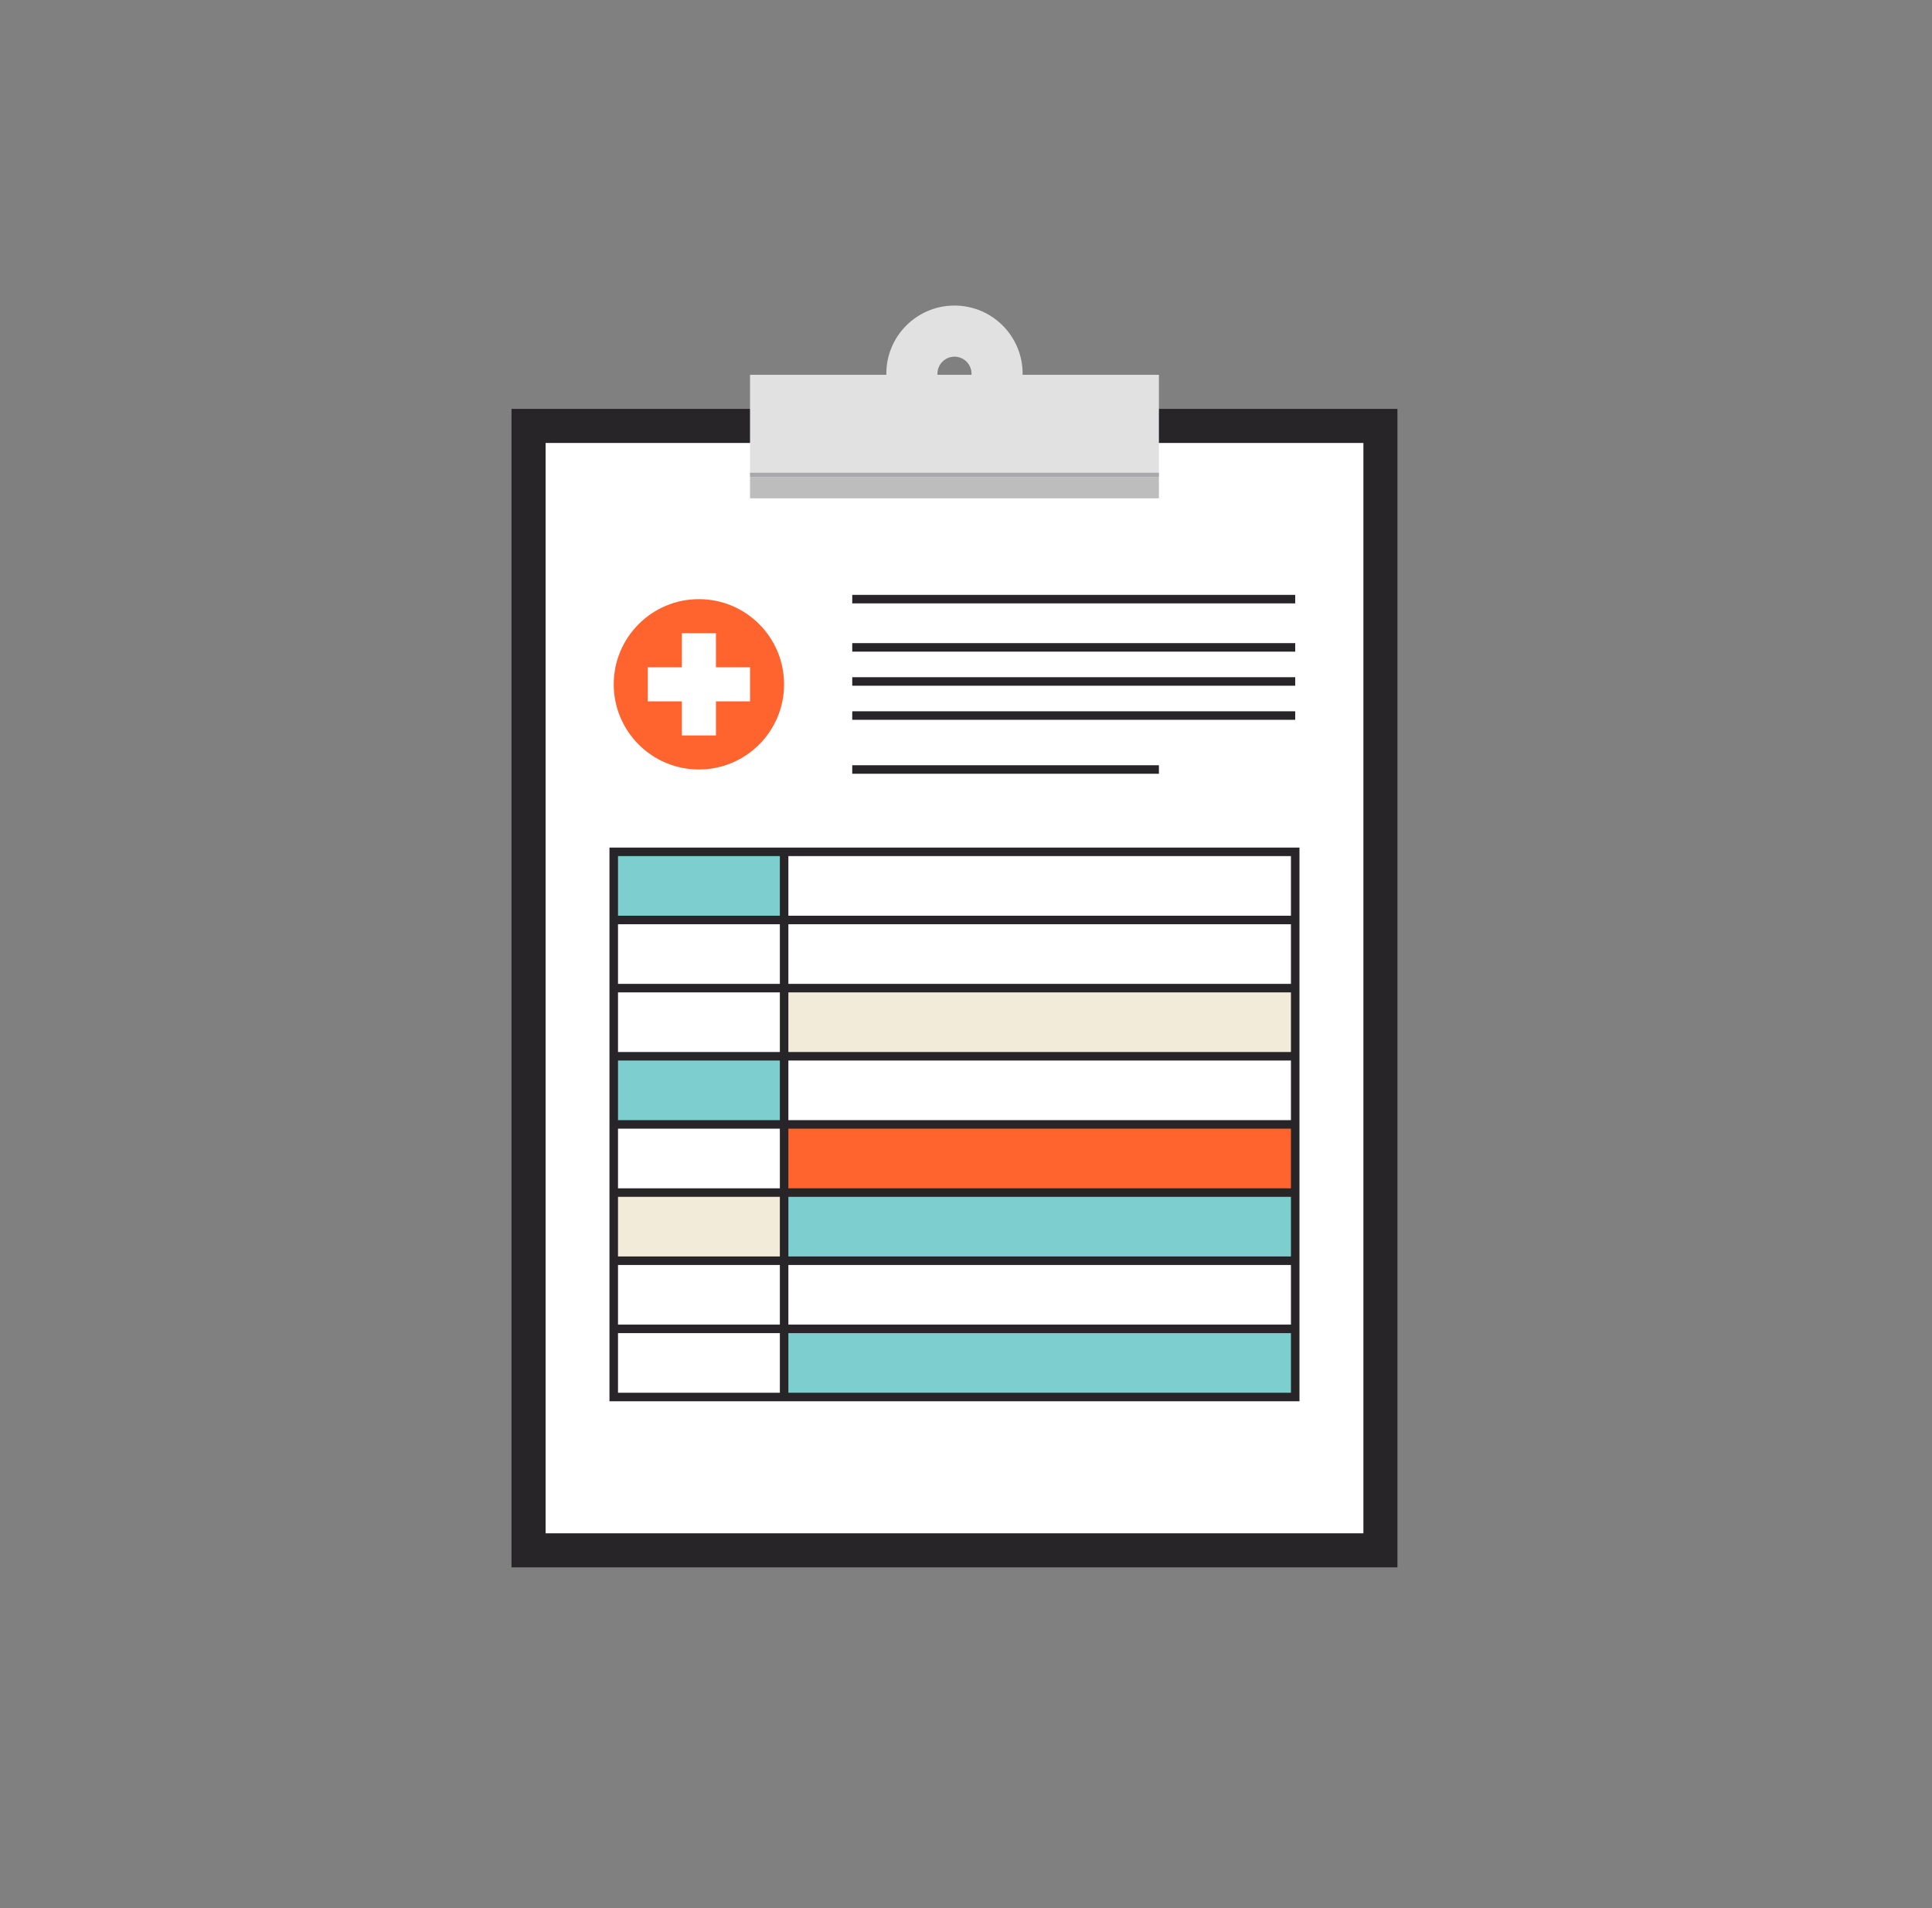 <svg fill="none" height="80" viewBox="0 0 81 80" width="81" xmlns="http://www.w3.org/2000/svg"><rect x="0" y="0" width="81" height="80" fill="#808080" stroke="none"/><path d="m21.445 65.714h37.143v-48.571h-37.143z" fill="#272528"/><path d="m22.875 64.286h34.286v-45.714h-34.286z" fill="#fff"/><path d="m31.445 20h17.143v-4.286h-17.143z" fill="#e1e1e2"/><path d="m48.588 20.893h-17.143v-.893h17.143v-.179z" fill="#bebdbe"/><path d="m31.445 20h17.143v-.179h-17.143z" fill="#a9a8aa"/><path d="m40.017 16.382c-.394 0-.714-.319-.714-.714 0-.394.32-.714.714-.714s.714.32.714.714c0 .395-.32.714-.714.714zm0-3.571c-1.578 0-2.857 1.279-2.857 2.857 0 1.578 1.279 2.857 2.857 2.857s2.857-1.279 2.857-2.857c0-1.578-1.279-2.857-2.857-2.857z" fill="#e1e1e2"/><path d="m32.873 38.571h-7.143v-2.857h7.143z" fill="#7dcecf"/><path d="m32.873 47.143h-7.143v-2.857h7.143z" fill="#7dcecf"/><path d="m54.304 44.286h-21.429v-2.857h21.429z" fill="#f2ebd9"/><path d="m54.304 50h-21.429v-2.857h21.429z" fill="#ff642f"/><path d="m54.304 52.857h-21.429v-2.857h21.429z" fill="#7dcecf"/><path d="m54.304 58.571h-21.429v-2.857h21.429z" fill="#7dcecf"/><path d="m25.73 52.857h7.143v-2.857h-7.143z" fill="#f2ebd9"/><g fill="#272528"><path d="m25.91 58.393h28.214v-22.5h-28.214zm28.571.357h-28.929v-23.214h28.929z"/><path d="m33.053 58.571h-.357v-22.857h.357z"/><path d="m54.302 55.893h-28.571v-.357h28.571z"/><path d="m54.302 53.036h-28.571v-.357h28.571z"/><path d="m54.302 50.179h-28.571v-.357h28.571z"/><path d="m54.302 47.321h-28.571v-.357h28.571z"/><path d="m54.302 44.464h-28.571v-.357h28.571z"/><path d="m54.302 41.607h-28.571v-.357h28.571z"/><path d="m54.302 38.75h-28.571v-.357h28.571z"/></g><path d="m32.873 28.691c0 1.972-1.599 3.571-3.571 3.571s-3.571-1.599-3.571-3.571 1.599-3.571 3.571-3.571 3.571 1.599 3.571 3.571z" fill="#ff642f"/><path d="m31.446 27.976h-1.429v-1.429h-1.429v1.429h-1.429v1.429h1.429v1.429h1.429v-1.429h1.429z" fill="#fff"/><path d="m54.302 25.298h-18.571v-.357h18.571z" fill="#272528"/><path d="m54.302 27.321h-18.571v-.357h18.571z" fill="#272528"/><path d="m54.302 28.75h-18.571v-.357h18.571z" fill="#272528"/><path d="m54.302 30.179h-18.571v-.357h18.571z" fill="#272528"/><path d="m48.588 32.441h-12.857v-.357h12.857z" fill="#272528"/></svg>